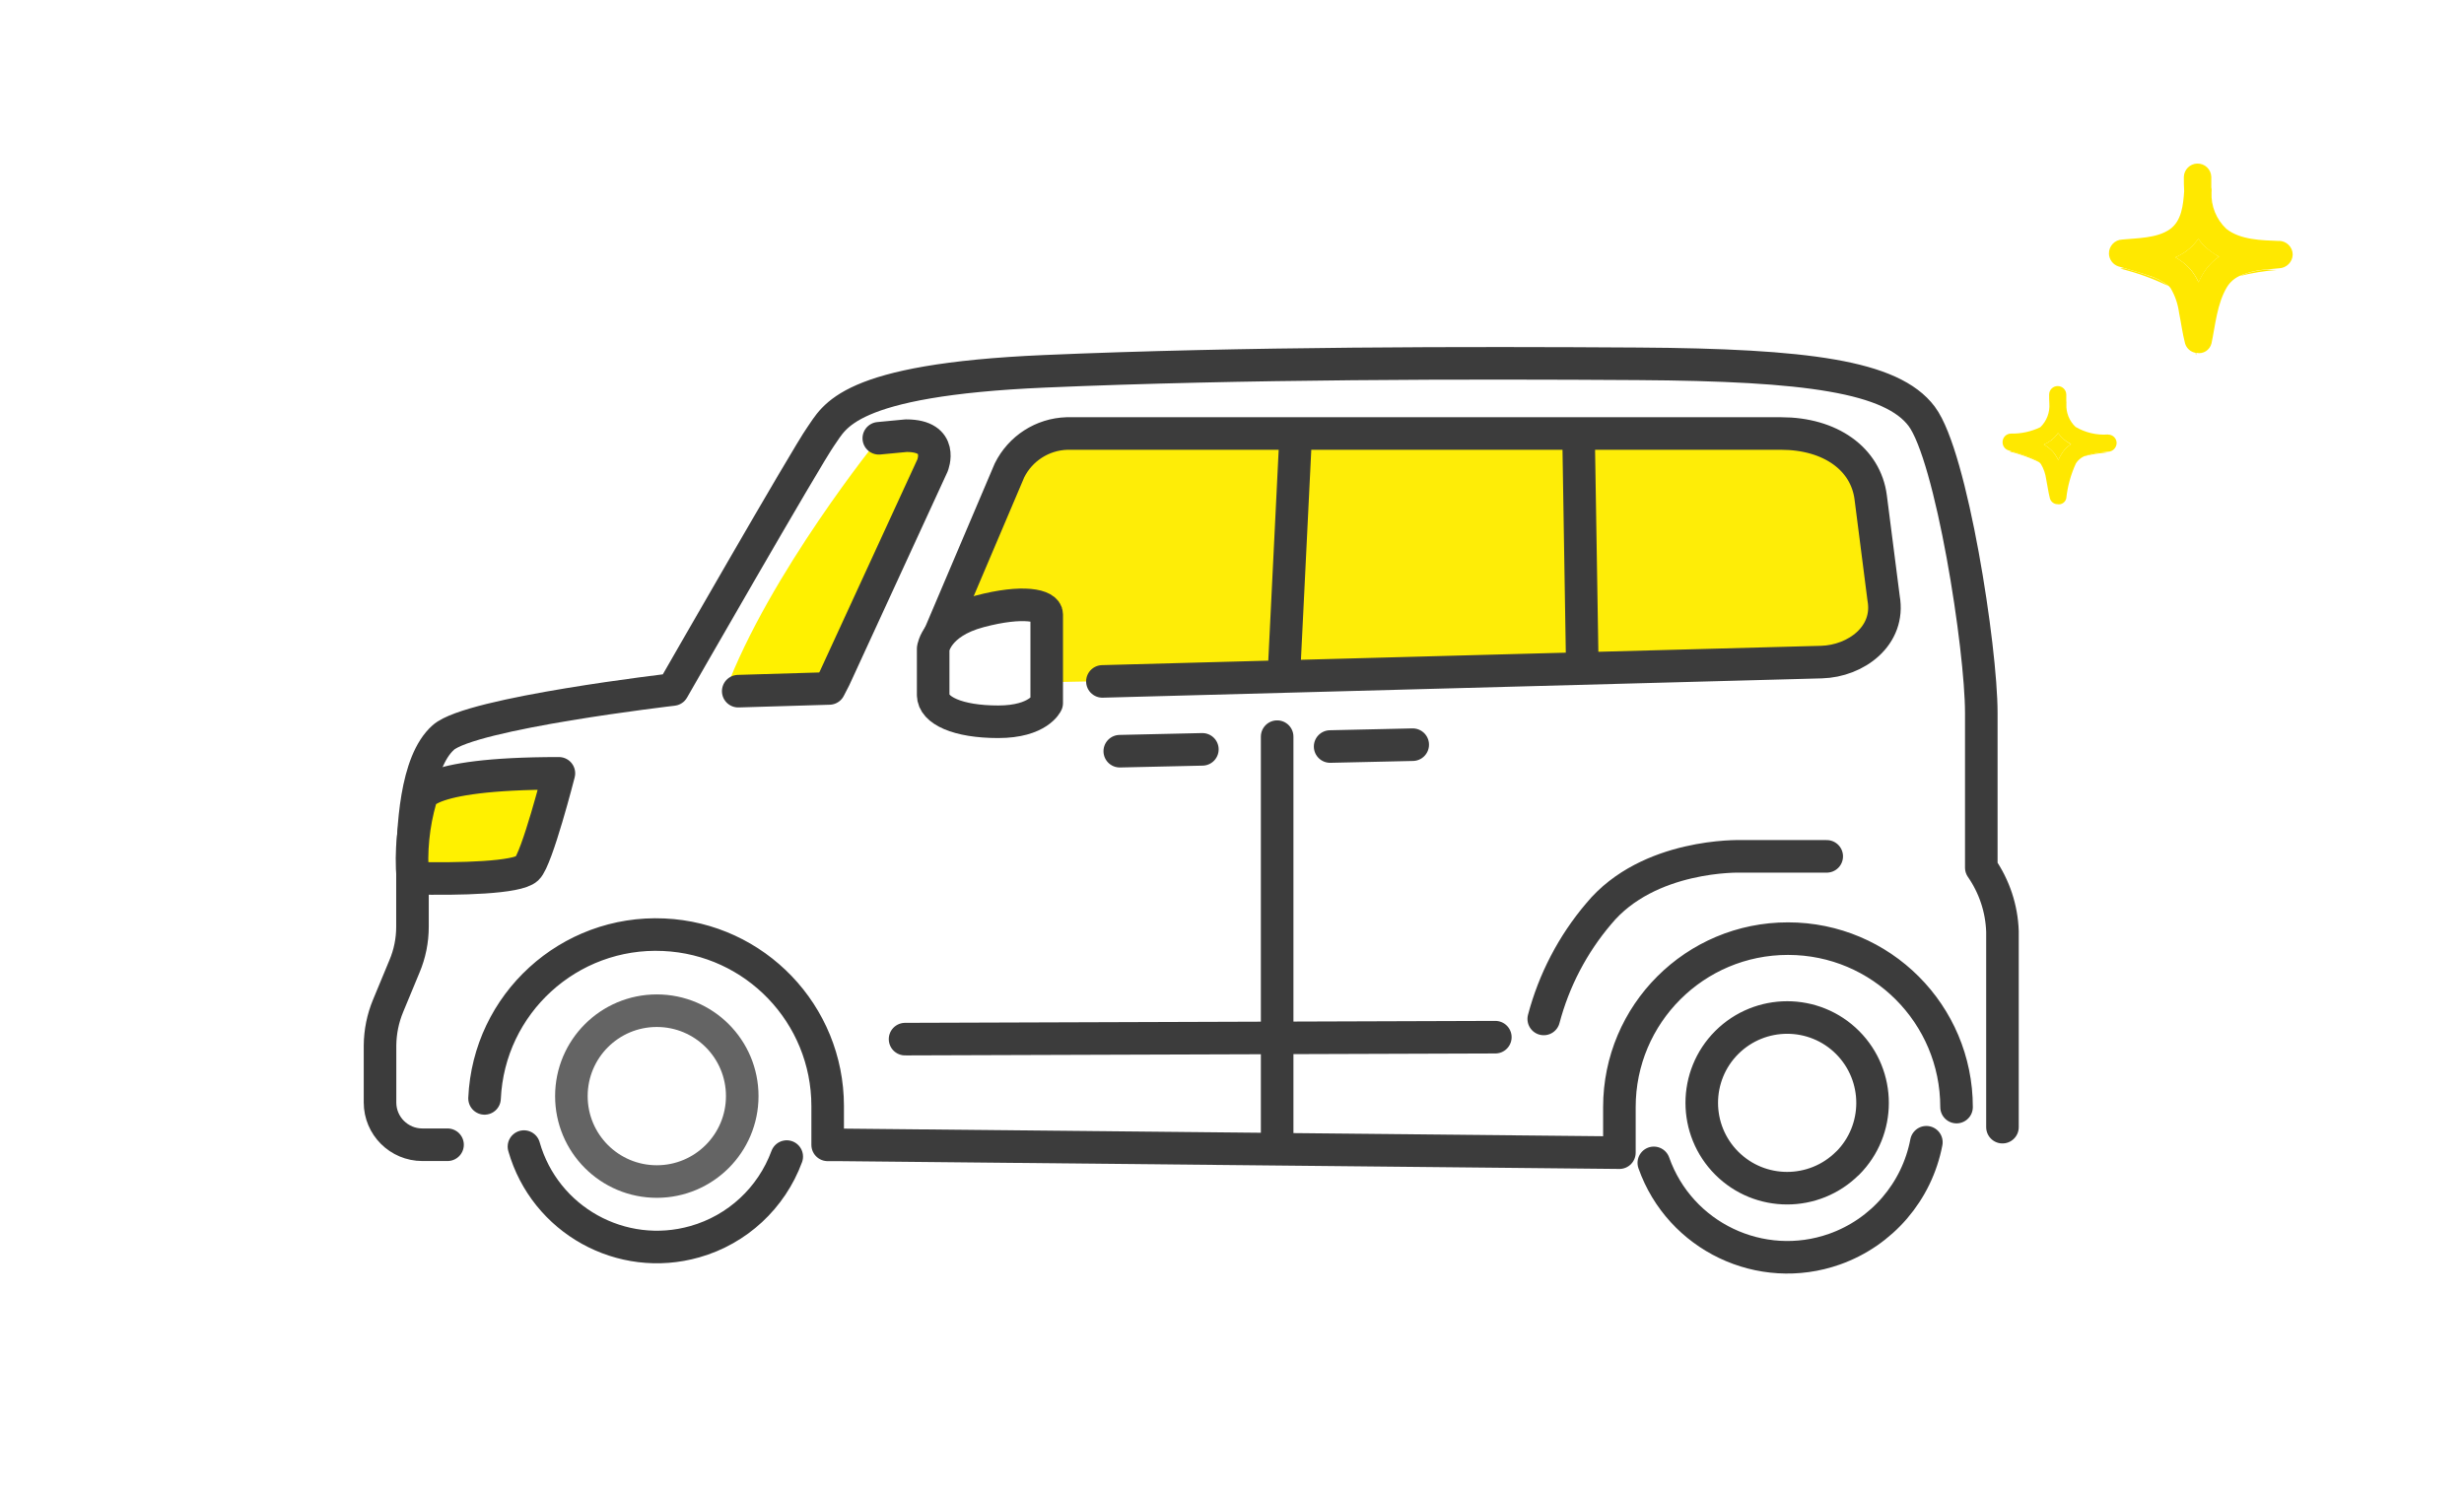 <svg height="137.92" viewBox="0 0 227 137.92" width="227" xmlns="http://www.w3.org/2000/svg"><path d="m0 0h227v137.92h-227z" fill="#fff"/><path d="m66.83 63.69 9.58-.25.49-.95 9.02-19.6s1.12-2.74-2.42-2.74l-2.53.24s-10.11 12.46-14.16 23.31h.01z" fill="#fff100"/><path d="m101.55 62.78 66.25-1.78c3.18-.09 6.34-2.42 5.72-5.88l-1.19-9.3c-.3-3.44-3.72-5.88-8.26-5.88h-65.79c-2.26.07-4.29 1.38-5.29 3.4-1.6 3.76-6.85 16.11-6.85 16.11l.1 3.6 15.3-.29h.02z" fill="#feed07"/><g fill="none" stroke-linecap="round" stroke-linejoin="round" stroke-width="3"><path d="m60.51 108.86c4.34 0 7.87-3.52 7.87-7.87s-3.52-7.87-7.87-7.87-7.87 3.52-7.87 7.87 3.52 7.87 7.87 7.87z" stroke="#646464"/><path d="m184.48 103.85v-18.03c-.07-2.11-.75-4.15-1.95-5.88v-14.25c0-6.01-2.74-23.66-5.49-27.33s-10.56-4.74-26.14-4.84-36.33-.1-54.66.69-19.35 4.22-20.62 5.99-13.63 23.33-13.63 23.33-18.61 2.16-21.15 4.42-2.84 8.34-2.84 12.26v5.18c0 1.25-.25 2.5-.74 3.65l-1.51 3.64c-.48 1.16-.73 2.4-.74 3.65v5.25c0 2.15 1.75 3.89 3.9 3.89h2.32" stroke="#3c3c3c"/><path d="m44.64 101.2c.39-8.72 7.78-15.48 16.51-15.08 8.44.38 15.09 7.32 15.1 15.77v3.59h1.09l71.85.72v-4.2c0-8.58 6.96-15.53 15.54-15.52 8.57 0 15.52 6.95 15.52 15.52m-78.69-39.22 66.25-1.78c3.18-.09 6.34-2.42 5.72-5.88l-1.19-9.3c-.46-3.55-3.72-5.88-8.26-5.88h-65.79c-2.26.07-4.29 1.38-5.29 3.4-1.6 3.76-6.85 16.11-6.85 16.11m33.22-19.38-1.05 21.3m27.11-21.05.33 20.26m-23.22 8.2 7.61-.17m-26.99.6 7.61-.17" stroke="#3c3c3c"/></g><path d="m38.75 73.6s-.39-2.35 12.74-2.35c0 0-2.02 7.92-2.93 8.77s-6.13 1-10.53.89c-.21-2.46.04-4.94.72-7.31z" fill="#fff100"/><g stroke="#3c3c3c" stroke-linecap="round" stroke-linejoin="round" stroke-width="3"><path d="m38.75 73.6s-.39-2.35 12.74-2.35c0 0-2.02 7.92-2.93 8.77s-6.13 1-10.53.89c-.21-2.46.04-4.94.72-7.31z" fill="none"/><path d="m85.97 64.04v-4.28s.28-2.37 4.28-3.43 6.18-.57 6.18.28v8.17s-.76 1.72-4.47 1.72-5.99-1.04-5.99-2.47z" fill="#fff"/><g fill="none"><path d="m170.21 107.18c3.07-3.07 3.07-8.05 0-11.13-3.07-3.07-8.05-3.07-11.13 0-3.07 3.07-3.07 8.05 0 11.12s8.05 3.07 11.13 0zm-52.55-39.31v36.99m20.1-9.3-54.38.18m84.91-16.84h-7.94s-8.49-.27-13.07 5.29c-2.39 2.81-4.12 6.13-5.06 9.69m-74.21-30.2 8.39-.25.49-.95 9.02-19.6s1.12-2.74-2.42-2.74l-2.53.24m-32.69 65.26c1.93 6.77 8.98 10.69 15.75 8.76 3.91-1.11 7.05-4.02 8.46-7.84"/><path d="m152.36 107.14c2.4 6.79 9.86 10.35 16.65 7.95 4.37-1.55 7.59-5.29 8.46-9.85"/></g></g><g fill="#ffe800"><path d="m204.39 23.67.05-.03c-.13-.07-.27-.15-.4-.23.11.09.23.18.35.26z"/><path d="m202.31 32.72c.01-.06.03-.12.04-.18h-.08s.03.12.04.18z"/><path d="m203.37 22.92c-.32-.27-.61-.58-.85-.92-.3.43-.66.8-1.08 1.12-.32.23-.67.43-1.03.59.5.28.95.63 1.34 1.05.33.37.6.8.8 1.25.19-.43.42-.84.7-1.22.32-.43.71-.81 1.15-1.12-.12-.08-.24-.17-.35-.26-.24-.15-.46-.31-.68-.49z"/><path d="m197.88 25.38c-.72-.25-1.46-.46-2.19-.67l-.37.04c1.53.37 3.02.91 4.44 1.6-.55-.45-1.19-.77-1.88-.96z"/><path d="m209.74 24.88c-.29 0-.58-.02-.87-.04-.87.05-1.73.25-2.53.59 1.12-.28 2.26-.47 3.4-.55z"/><path d="m209.93 22.2c-1.57-.06-3.54-.09-4.83-1.12-.92-.87-1.42-2.1-1.36-3.37 0-.05 0-.09.01-.14 0-.1 0-.2-.03-.3 0-.33 0-.66 0-.97-.02-.7-.6-1.25-1.3-1.23-.67.02-1.21.56-1.23 1.23 0 .43 0 .88.03 1.32-.09 1.24-.22 2.74-1.33 3.51-1.2.83-2.98.8-4.37.94-.7.02-1.25.61-1.23 1.31.02.54.38 1.01.89 1.17.17.05.35.1.52.15.73.22 1.47.42 2.19.67.68.19 1.32.52 1.88.96.07.06.13.13.19.2.42.7.68 1.47.79 2.28.19.94.31 1.89.55 2.82.13.46.51.8.98.88h.08c.62.14 1.23-.26 1.38-.88.36-1.71.51-3.66 1.43-5.19.28-.45.69-.81 1.18-1.03.8-.34 1.66-.54 2.53-.59.37-.04.73-.07 1.07-.1.69-.02 1.25-.57 1.27-1.26 0-.7-.57-1.26-1.27-1.27zm-5.54 1.47c-.44.31-.83.69-1.15 1.12-.28.38-.51.79-.7 1.22-.2-.45-.47-.88-.8-1.25-.38-.42-.83-.78-1.33-1.05.37-.16.71-.35 1.03-.59.42-.31.78-.69 1.08-1.11.25.34.53.65.85.92.21.18.44.34.67.49.13.08.27.16.4.23l-.05.03z"/><path d="m190.76 40.94.03-.02c-.08-.04-.17-.09-.25-.14.07.06.14.11.22.16z"/><path d="m186.72 42c-.45-.15-.9-.28-1.36-.42l-.23.02c.95.23 1.88.56 2.76.99-.34-.28-.74-.48-1.17-.6z"/><path d="m194.09 41.69c-.18 0-.36-.01-.54-.02-.54.03-1.07.16-1.57.37.69-.18 1.4-.29 2.11-.34z"/><path d="m190.13 40.47c-.2-.17-.38-.36-.53-.57-.18.27-.41.5-.67.69-.2.15-.41.27-.64.37.31.17.59.39.83.65.2.23.37.49.5.78.12-.27.26-.52.43-.76.2-.27.44-.5.72-.69-.07-.05-.15-.11-.22-.16-.15-.09-.29-.19-.42-.3z"/><path d="m194.21 40.03c-1.05.08-2.1-.17-3-.7-.57-.54-.88-1.31-.84-2.09v-.09c.01-.06 0-.13-.01-.19 0-.21 0-.41 0-.6 0-.43-.35-.79-.79-.79s-.79.35-.79.79c0 .27 0 .54.02.82.06.81-.24 1.61-.83 2.18-.85.41-1.78.61-2.72.59-.44.01-.78.38-.76.82.01.34.23.63.56.73.11.03.21.06.32.1.45.13.91.26 1.36.42.43.12.82.32 1.17.6.04.04.08.08.12.13.26.43.42.91.49 1.41.12.58.19 1.18.34 1.75.08.29.32.5.61.54h.05c.39.09.77-.16.85-.54.12-1.11.42-2.2.89-3.22.18-.28.43-.5.73-.64.5-.21 1.03-.33 1.57-.37.23-.02.46-.04.66-.06.43-.01.77-.36.79-.79 0-.44-.35-.79-.79-.79zm-3.44.91c-.28.19-.52.43-.72.69-.17.24-.31.49-.43.76-.13-.28-.3-.54-.5-.78-.24-.26-.52-.48-.83-.65.23-.1.44-.22.64-.37.26-.19.49-.43.67-.69.15.21.33.4.53.57.13.11.27.21.42.3.08.05.16.1.25.14l-.03.02z"/></g></svg>
